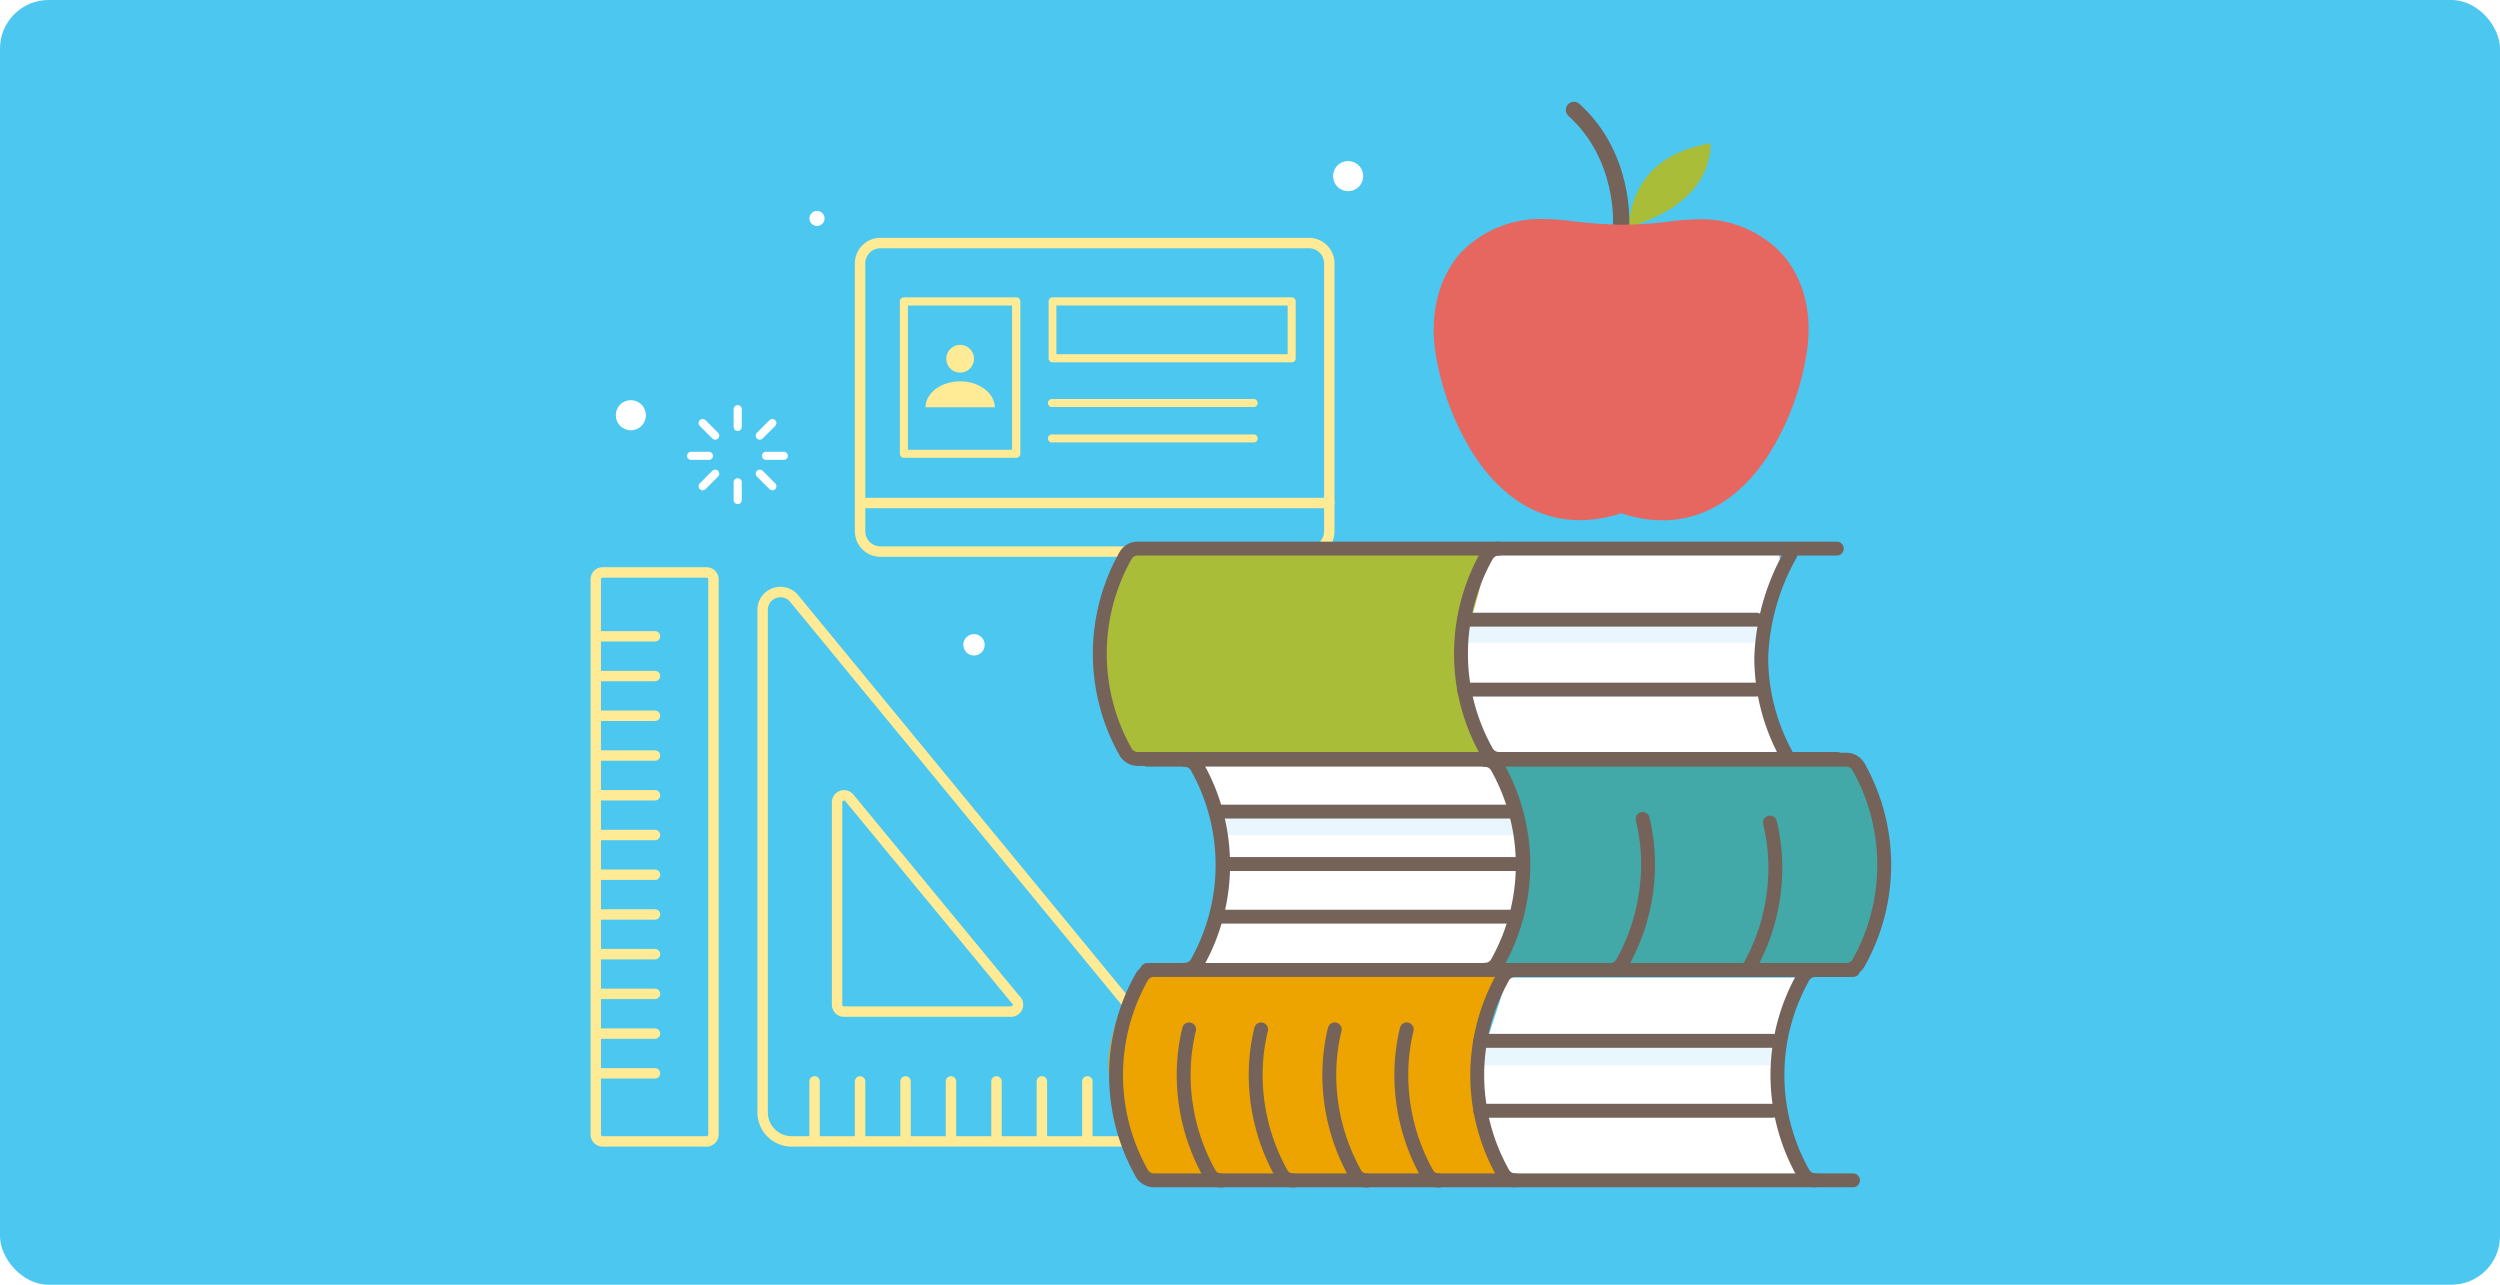 <svg id="Layer_13" data-name="Layer 13" xmlns="http://www.w3.org/2000/svg" xmlns:xlink="http://www.w3.org/1999/xlink" width="360" height="185" viewBox="0 0 360 185"><defs><style>.cls-1,.cls-11,.cls-12,.cls-13,.cls-4,.cls-6{fill:none;}.cls-2{clip-path:url(#clip-path);}.cls-3{fill:#4cc7f0;}.cls-4{stroke:#ffeb95;stroke-width:1.5px;}.cls-11,.cls-12,.cls-13,.cls-4,.cls-6{stroke-linecap:round;stroke-linejoin:round;}.cls-5{fill:#ffeb95;}.cls-6{stroke:#fff;stroke-width:1.17px;}.cls-7{fill:#fff;}.cls-8{fill:#e9f6fd;}.cls-9{fill:#a9bd39;}.cls-10{fill:#42a9a8;}.cls-11,.cls-12,.cls-13{stroke:#756259;}.cls-11{stroke-width:2px;}.cls-12{stroke-width:2.34px;}.cls-13{stroke-width:2.08px;}.cls-14{fill:#eda400;}.cls-15{fill:#e66760;}</style><clipPath id="clip-path"><rect class="cls-1" width="360" height="185" rx="7" ry="7"/></clipPath></defs><title>article1</title><g class="cls-2"><rect class="cls-3" x="-12.39" y="-13.89" width="383.19" height="212.64"/><path class="cls-4" d="M173.2,164.36H114a4.18,4.18,0,0,1-4.18-4.18V87.82a2.56,2.56,0,0,1,4.54-1.63l60.87,74A2.56,2.56,0,0,1,173.2,164.36Z"/><path class="cls-4" d="M145.54,145.67h-24a1,1,0,0,1-1-1V115.5a1,1,0,0,1,1.75-.63l23.9,29A1,1,0,0,1,145.54,145.67Z"/><path class="cls-5" d="M162.52,164.36a1,1,0,0,1-1-1v-6.55a1,1,0,0,1,2,0v6.55A1,1,0,0,1,162.52,164.36Z"/><path class="cls-4" d="M101.79,164.36h-15a1,1,0,0,1-1-1V83.43a1,1,0,0,1,1-1h14.95a1,1,0,0,1,1,1v79.94A1,1,0,0,1,101.79,164.36Z"/><line class="cls-4" x1="85.86" y1="91.63" x2="94.32" y2="91.63"/><line class="cls-4" x1="85.86" y1="97.35" x2="94.32" y2="97.35"/><line class="cls-4" x1="85.86" y1="103.07" x2="94.32" y2="103.07"/><line class="cls-4" x1="85.86" y1="108.8" x2="94.32" y2="108.8"/><line class="cls-4" x1="85.86" y1="114.52" x2="94.32" y2="114.52"/><line class="cls-4" x1="85.86" y1="120.24" x2="94.32" y2="120.24"/><line class="cls-4" x1="85.86" y1="125.96" x2="94.32" y2="125.96"/><line class="cls-4" x1="85.86" y1="131.68" x2="94.32" y2="131.68"/><line class="cls-4" x1="85.86" y1="137.4" x2="94.32" y2="137.4"/><line class="cls-4" x1="85.86" y1="143.12" x2="94.32" y2="143.12"/><line class="cls-4" x1="85.86" y1="148.84" x2="94.32" y2="148.84"/><line class="cls-4" x1="85.86" y1="154.56" x2="94.32" y2="154.56"/><line class="cls-4" x1="117.3" y1="164.18" x2="117.3" y2="155.72"/><line class="cls-4" x1="123.85" y1="164.18" x2="123.85" y2="155.72"/><line class="cls-4" x1="130.4" y1="164.18" x2="130.4" y2="155.72"/><line class="cls-4" x1="136.94" y1="164.18" x2="136.94" y2="155.72"/><line class="cls-4" x1="143.49" y1="164.18" x2="143.49" y2="155.72"/><line class="cls-4" x1="150.03" y1="164.18" x2="150.03" y2="155.72"/><line class="cls-4" x1="156.58" y1="164.18" x2="156.58" y2="155.72"/><path class="cls-5" d="M146.35,65.92H130.16a0.58,0.58,0,0,1-.58-0.58h0V43.4a0.58,0.58,0,0,1,.58-0.58h16.19a0.58,0.58,0,0,1,.58.58h0V65.35A0.58,0.58,0,0,1,146.35,65.92Zm-15.61-1.15h15V44h-15V64.77Z"/><path class="cls-5" d="M186,52.18H151.54A0.58,0.58,0,0,1,151,51.6h0V43.4a0.58,0.58,0,0,1,.58-0.58H186a0.58,0.58,0,0,1,.58.58h0v8.2A0.58,0.58,0,0,1,186,52.18ZM152.12,51h33.3V44h-33.3v7Z"/><path class="cls-5" d="M180.6,58.61H151.54a0.58,0.58,0,0,1-.15-1.15H180.6A0.58,0.58,0,0,1,180.6,58.61Z"/><path class="cls-5" d="M180.6,63.71H151.54a0.58,0.58,0,0,1-.15-1.15H180.6A0.58,0.58,0,0,1,180.6,63.71Z"/><circle class="cls-5" cx="138.26" cy="51.66" r="2"/><path class="cls-5" d="M138.26,54.91c-2.73,0-4.95,1.67-5,3.74h10C143.2,56.58,141,54.91,138.26,54.91Z"/><path class="cls-4" d="M188.5,79.43H126.77a2.93,2.93,0,0,1-2.92-2.92V37.9a2.93,2.93,0,0,1,2.92-2.9H188.5a2.93,2.93,0,0,1,2.92,2.92V76.51A2.93,2.93,0,0,1,188.5,79.43Z"/><line class="cls-4" x1="191.42" y1="72.43" x2="123.85" y2="72.43"/><line class="cls-6" x1="112.87" y1="65.64" x2="110.31" y2="65.64"/><line class="cls-6" x1="109.41" y1="62.73" x2="111.22" y2="60.92"/><line class="cls-6" x1="102.99" y1="62.73" x2="101.18" y2="60.92"/><line class="cls-6" x1="106.23" y1="61.48" x2="106.23" y2="58.92"/><line class="cls-6" x1="109.41" y1="68.21" x2="111.22" y2="70.02"/><line class="cls-6" x1="99.52" y1="65.64" x2="102.08" y2="65.64"/><line class="cls-6" x1="102.99" y1="68.21" x2="101.18" y2="70.02"/><line class="cls-6" x1="106.23" y1="69.45" x2="106.23" y2="72.01"/><circle class="cls-7" cx="140.25" cy="92.85" r="1.54" transform="translate(-24.57 126.37) rotate(-45)"/><circle class="cls-7" cx="194.13" cy="25.36" r="2.17" transform="translate(38.93 144.7) rotate(-45)"/><circle class="cls-7" cx="117.65" cy="31.46" r="1.09" transform="translate(12.21 92.4) rotate(-45)"/><circle class="cls-7" cx="90.84" cy="59.79" r="2.17" transform="translate(-15.67 81.75) rotate(-45)"/><path class="cls-7" d="M218.07,170.69l41.16-1.12c-0.41,0,.08-0.5,0-0.62-1.35-4.48-3.56-8.82-3.56-13.43a26.77,26.77,0,0,1,3.41-13.26c0.1-.19-0.25-1.43,0-1.48h-41.5l-0.71.63-3.27,10-0.44,8.94,2.79,7.49Z"/><polygon class="cls-8" points="213.49 153.4 255.69 153.4 255.69 150.08 213.67 150.08 213.49 153.4"/><path class="cls-7" d="M213.81,108.83L172.66,110c0.41,0-.08.5,0,0.62,1.35,4.48,3.56,8.82,3.56,13.43a26.77,26.77,0,0,1-3.41,13.26c-0.1.19,0.25,1.43,0,1.48h41.5l1.61-.88,2.36-9.76,0.44-8.94-2.79-7.49Z"/><path class="cls-7" d="M215.29,109.37l41.16-1.12c-0.41,0,.08-0.5,0-0.62-1.35-4.48-3.56-8.82-3.56-13.43a26.77,26.77,0,0,1,3.41-13.26c0.1-.19-0.25-1.43,0-1.48H214.8l-0.71.63-3.27,10L210.38,99l2.79,7.49Z"/><polygon class="cls-8" points="211.26 92.55 253.46 92.55 253.46 89.23 211.44 89.23 211.26 92.55"/><polygon class="cls-8" points="176.1 120.25 218.3 120.25 218.3 116.94 176.27 116.94 176.1 120.25"/><path class="cls-9" d="M214.33,79.43h-50.2l-2,.63s-4.09,7.45-3.71,13.7,3.5,15.37,4.62,15.59,52.29,0,52.29,0-6.43-10.29-3.85-19.08A111.9,111.9,0,0,0,214.33,79.43Z"/><path class="cls-10" d="M215.63,139.54h50.2l2-.63s4.09-7.45,3.71-13.7-3.5-15.37-4.62-15.59-52.29,0-52.29,0,6.43,10.29,3.85,19.08A111.9,111.9,0,0,0,215.63,139.54Z"/><path class="cls-9" d="M245,20.91q0.65-.15,1.34-0.26a10.12,10.12,0,0,1-1.35,5c-1.79,3.11-5.3,5.49-10.46,7.08C234.77,28.77,236.58,22.83,245,20.91Z"/><path class="cls-11" d="M264.5,79H163.81a2,2,0,0,0-1.73,1,28.8,28.8,0,0,0-.08,28.13,2.06,2.06,0,0,0,1.8,1.16h49.3m0,0h51.4"/><path class="cls-11" d="M257.8,79.88a32.43,32.43,0,0,0-4.18,14.85,29.23,29.23,0,0,0,3.63,14"/><path class="cls-11" d="M215.82,79a2,2,0,0,0-1.73,1,28.8,28.8,0,0,0-.08,28.13,2.06,2.06,0,0,0,1.8,1.16"/><path class="cls-12" d="M233.44,32.3s0.62-9.79-6.79-16.47"/><path class="cls-11" d="M210.82,89.23h42.11"/><path class="cls-11" d="M210.82,99.3h42.11"/><path class="cls-11" d="M165.2,139.68H265.89a2,2,0,0,0,1.73-1,28.8,28.8,0,0,0,.08-28.13,2.06,2.06,0,0,0-1.8-1.16H216.6m0,0H165.2"/><path class="cls-13" d="M170.65,139.68a2,2,0,0,0,1.73-1,28.8,28.8,0,0,0,.08-28.13,2.06,2.06,0,0,0-1.8-1.16"/><path class="cls-13" d="M213.88,139.68a2,2,0,0,0,1.73-1,28.8,28.8,0,0,0,.08-28.13,2.06,2.06,0,0,0-1.8-1.16"/><path class="cls-11" d="M231.88,139.68a2,2,0,0,0,1.73-1,29.17,29.17,0,0,0,3.71-14.14,27.82,27.82,0,0,0-.78-6.61"/><path class="cls-11" d="M251.94,139.2a29.17,29.17,0,0,0,3.71-14.14,27.82,27.82,0,0,0-.78-6.61"/><path class="cls-11" d="M217.63,132H175.52"/><path class="cls-11" d="M217.63,116.87H175.52"/><path class="cls-11" d="M218.87,124.42h-42.1"/><path class="cls-14" d="M215.57,140.08h-50.2l-2,.63s-4.09,7.45-3.71,13.7,3.5,15.37,4.62,15.59,52.29,0,52.29,0-6.43-10.29-3.85-19.08A111.9,111.9,0,0,0,215.57,140.08Z"/><path class="cls-11" d="M266.84,139.68H166.15a2,2,0,0,0-1.73,1,28.8,28.8,0,0,0-.08,28.13,2.06,2.06,0,0,0,1.8,1.16h49.29m0,0h51.4"/><path class="cls-11" d="M261.39,139.68a2,2,0,0,0-1.73,1,28.8,28.8,0,0,0-.08,28.13,2.06,2.06,0,0,0,1.8,1.16"/><path class="cls-11" d="M218.16,139.68a2,2,0,0,0-1.73,1,28.8,28.8,0,0,0-.08,28.13,2.06,2.06,0,0,0,1.8,1.16"/><path class="cls-11" d="M213.16,149.88h42.11"/><path class="cls-11" d="M213.16,159.95h42.11"/><path class="cls-11" d="M181.6,148.23a27.82,27.82,0,0,0-.78,6.61,29.17,29.17,0,0,0,3.7,14.16,2,2,0,0,0,1.73,1"/><path class="cls-11" d="M171.23,148.23a27.82,27.82,0,0,0-.78,6.61,29.17,29.17,0,0,0,3.7,14.16,2,2,0,0,0,1.73,1"/><path class="cls-11" d="M202.57,148.23a27.82,27.82,0,0,0-.78,6.61,29.17,29.17,0,0,0,3.7,14.16,2,2,0,0,0,1.73,1"/><path class="cls-11" d="M192.2,148.23a27.82,27.82,0,0,0-.78,6.61,29.17,29.17,0,0,0,3.7,14.16,2,2,0,0,0,1.73,1"/><path class="cls-15" d="M231.11,32.26c-1.93-.08-3.4-0.25-4.73-0.41a32.35,32.35,0,0,0-4-.31,15.92,15.92,0,0,0-12.17,5C207.26,40,206,44.72,206.6,50a38.7,38.7,0,0,0,5.67,15.55c4,6.12,9.26,9.35,15.18,9.35h0a18.78,18.78,0,0,0,6-1c8.31,2.8,15.85-.2,21.17-8.32A38.72,38.72,0,0,0,260.28,50c0.64-5.28-.66-10-3.65-13.42a15.92,15.92,0,0,0-12.17-5,32.35,32.35,0,0,0-4,.31c-1.49.18-3.15,0.37-5.44,0.44A35.11,35.11,0,0,1,231.11,32.26Z"/></g></svg>